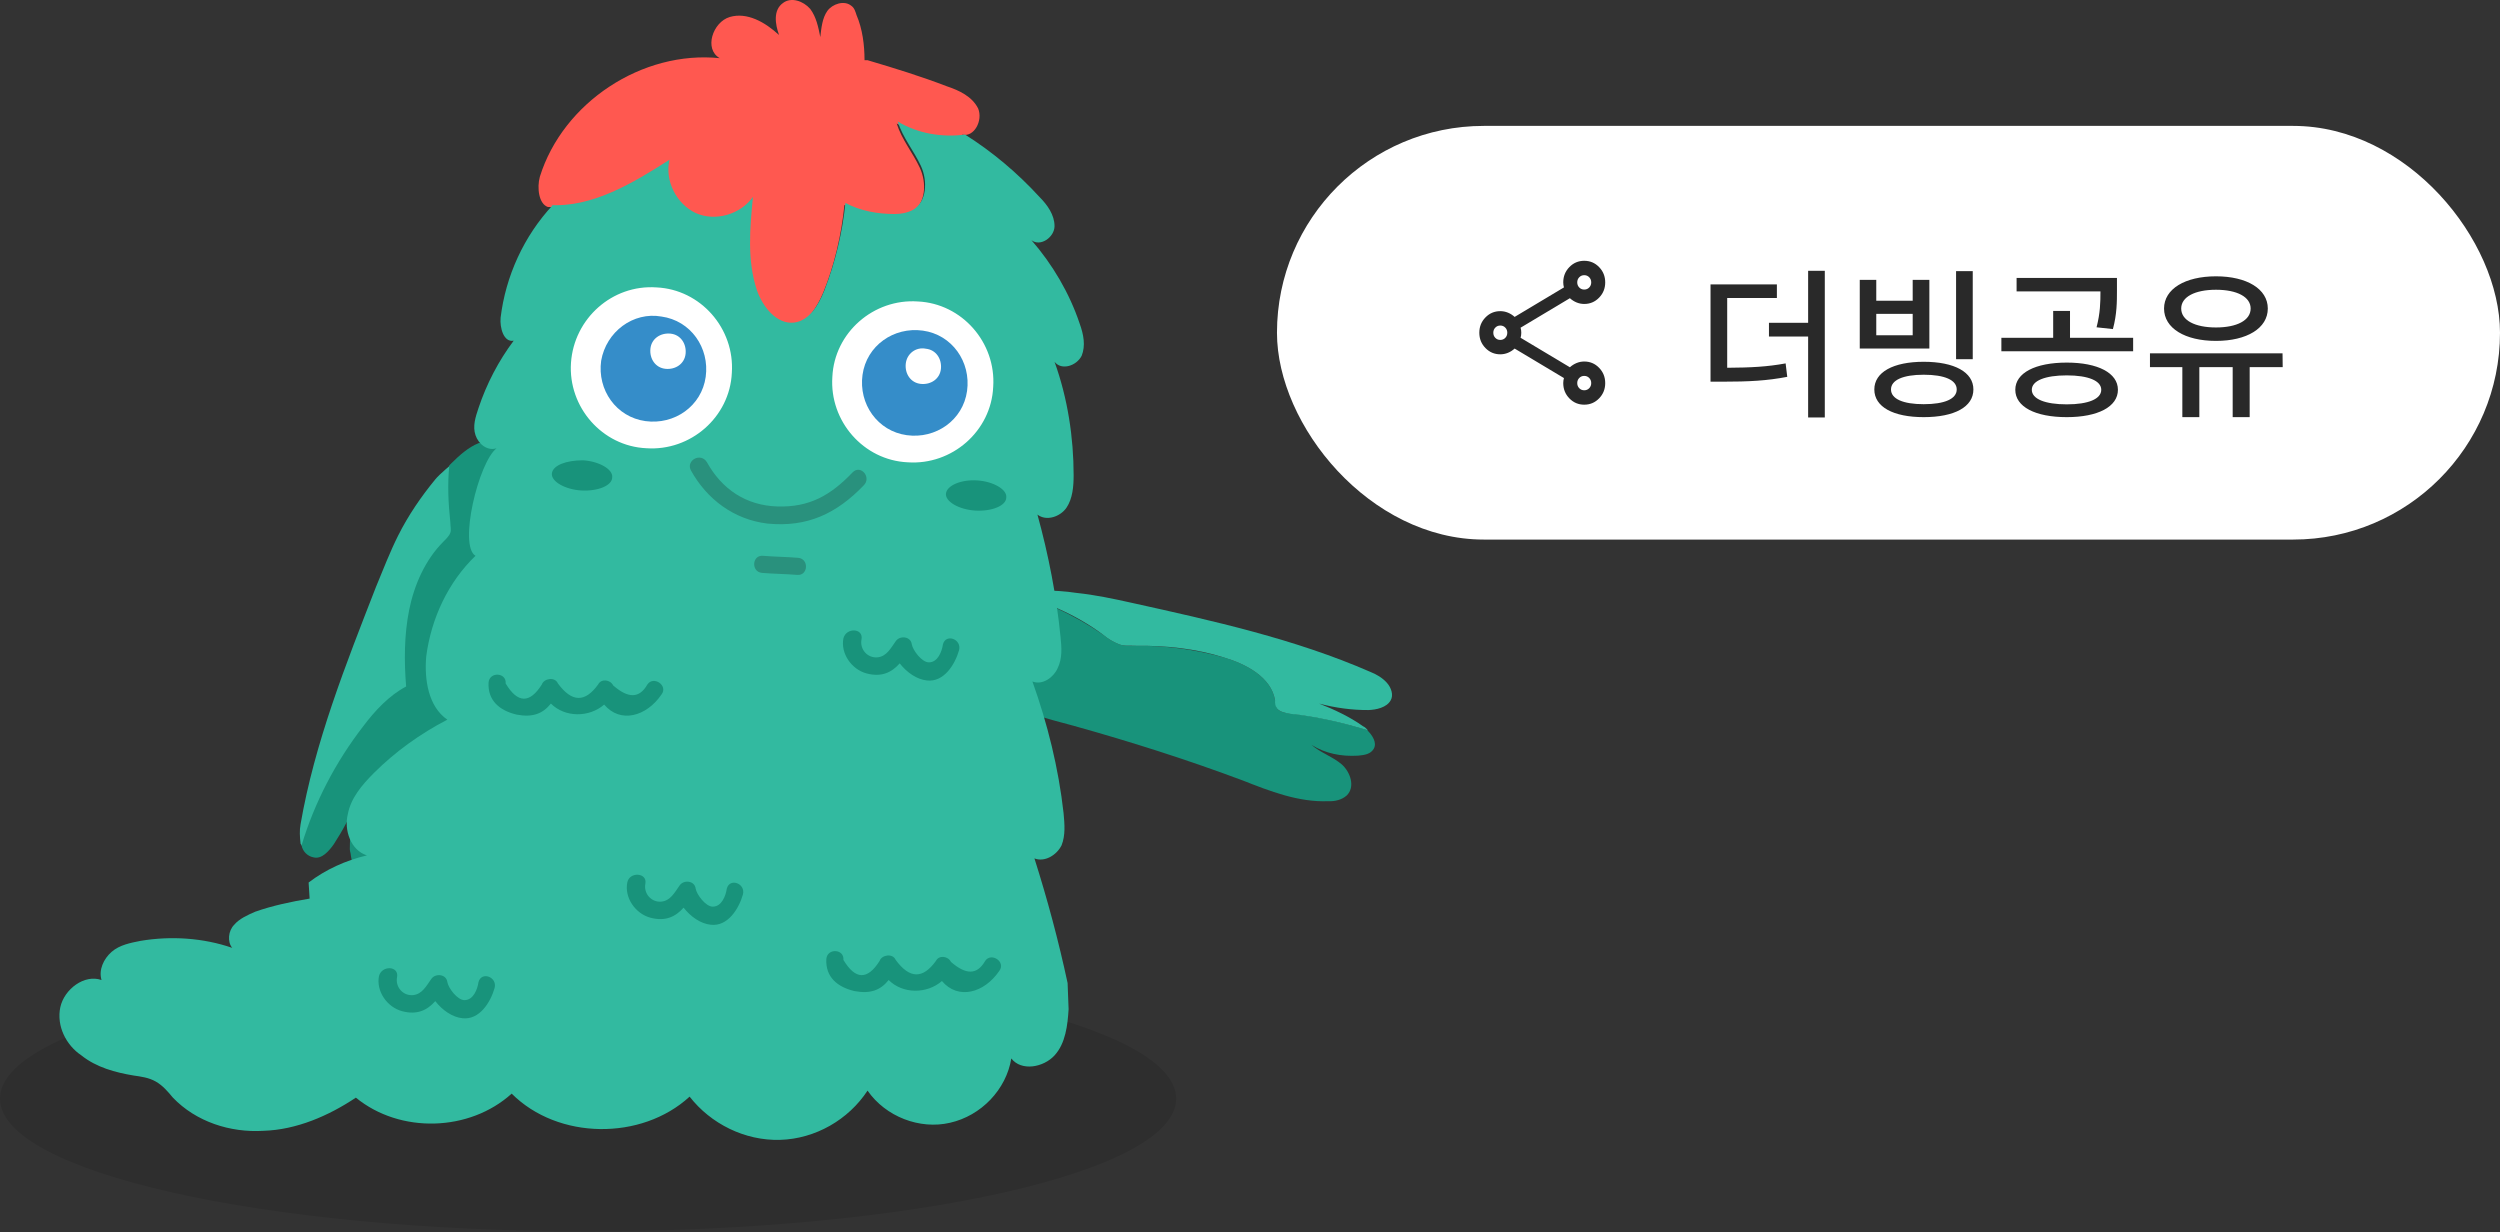 <svg width="278" height="137" viewBox="0 0 278 137" fill="none" xmlns="http://www.w3.org/2000/svg">
<rect x="0" y="0" width="278" height="137" fill="#333333" stroke="none"/>
<path d="M65.395 136.925C29.278 136.925 0 130.319 0 122.169C0 114.02 29.278 107.414 65.395 107.414C101.512 107.414 130.79 114.02 130.79 122.169C130.79 130.319 101.512 136.925 65.395 136.925Z" fill="black" fill-opacity="0.1"/>
<path d="M50.736 57.659C50.736 57.995 50.848 59.81 50.736 60.145C50.625 60.593 49.58 60.916 49.245 61.14C47.233 63.152 46.323 65.306 45.764 68.101C45.205 70.896 45.155 73.759 45.267 76.554C43.367 77.56 42.133 79.738 40.792 81.526C37.774 85.439 35.396 89.759 33.831 94.454L33.423 93.82C33.334 92.962 33.296 92.389 33.423 91.652C34.988 82.597 38.454 73.878 41.807 65.27C42.59 63.37 43.372 61.358 44.267 59.569C45.384 57.333 46.838 55.209 48.403 53.309C48.85 52.75 50.178 51.642 50.736 51.195C50.513 53.319 50.401 55.535 50.736 57.659Z" fill="#32BAA0"/>
<path d="M40.354 80.809C41.696 79.02 43.261 77.343 45.161 76.337C44.937 73.543 44.937 70.636 45.496 67.842C46.055 65.047 47.285 62.252 49.297 60.24C49.632 59.905 49.968 59.569 50.08 59.234C50.191 58.899 50.08 58.563 50.08 58.116C49.856 55.992 49.744 53.868 49.968 51.744C50.08 51.633 50.08 51.633 50.191 51.521C51.086 50.627 52.092 49.732 53.209 49.285C54.439 48.838 55.781 48.838 56.787 49.62L59.022 50.515C60.699 56.104 58.687 62.029 56.898 67.618C54.886 73.878 53.098 80.25 51.533 86.622C50.75 89.864 49.968 93.217 48.067 95.9C47.62 96.459 47.061 97.13 46.391 97.241C45.049 97.465 44.043 96.124 43.819 94.782C43.596 93.441 44.043 92.099 43.819 90.87C43.708 92.658 43.037 94.447 41.919 95.9C41.472 96.459 41.025 96.906 40.354 96.906C39.572 96.794 39.124 96.012 39.013 95.117C39.013 94.894 38.901 94.67 38.901 94.447C38.901 92.658 39.124 90.758 39.572 88.969C39.013 90.758 38.118 92.323 37.112 93.888C36.553 94.67 35.771 95.565 34.877 95.341C34.206 95.229 33.647 94.67 33.535 94C34.988 89.193 37.336 84.721 40.354 80.809Z" fill="#18937B"/>
<path d="M103.919 73.054L104.404 70.602C104.293 69.357 105.138 68.127 106.13 67.437C107.123 66.746 108.45 66.428 109.736 66.213C110.524 66.043 111.375 66.018 112.162 65.847C115.904 66.719 119.462 68.361 122.671 70.585C123.213 71.039 123.797 71.389 124.421 71.635C125.045 71.88 125.792 71.814 126.394 71.811C129.653 71.772 132.956 72.232 136.095 73.107C138.569 73.841 141.359 75.3 141.788 77.872C141.873 78.266 141.895 78.514 142.021 78.804C142.355 79.176 142.916 79.277 143.374 79.337C146.261 79.632 149.233 80.322 152.019 81.179C152.624 81.778 153.148 82.584 152.757 83.272C152.407 83.855 151.764 83.962 151.017 84.028C149.17 84.142 147.383 83.799 145.842 82.832C146.822 83.698 148.111 84.085 149.196 84.993C150.176 85.859 150.725 87.517 149.754 88.457C149.197 88.958 148.409 89.128 147.703 89.091C144.403 89.233 141.178 87.963 138.162 86.776C131.984 84.464 125.683 82.464 119.405 80.713C113.646 79.166 107.535 77.601 103.919 73.054Z" fill="#18937B"/>
<path d="M142.021 78.804C141.791 78.474 141.769 78.225 141.788 77.872C141.359 75.3 138.569 73.841 136.095 73.107C132.997 72.128 129.653 71.772 126.394 71.811C125.688 71.773 125.045 71.88 124.421 71.635C123.797 71.389 123.214 71.039 122.671 70.585C119.607 68.298 115.904 66.72 112.163 65.847C114.652 65.626 117.205 65.55 119.698 65.931C121.775 66.148 123.771 66.573 125.87 67.039C134.931 69.045 143.993 71.051 152.399 74.721C153.023 74.967 153.711 75.357 154.212 75.915C154.713 76.473 154.987 77.302 154.638 77.885C154.206 78.676 153.024 78.931 152.173 78.957C150.367 78.967 148.539 78.728 146.689 78.239C148.353 78.895 150.081 79.695 151.581 80.766C151.789 80.848 151.956 81.034 152.123 81.22C149.337 80.363 146.365 79.674 143.478 79.378C142.917 79.277 142.356 79.176 142.021 78.804Z" fill="#32BAA0"/>
<path d="M99.713 13.737C100.272 15.526 101.502 16.979 102.284 18.656C103.067 20.333 102.955 22.68 101.39 23.575C100.831 23.91 100.049 24.022 99.378 24.022C97.478 24.022 95.577 23.575 93.9 22.792C93.565 26.146 92.783 29.499 91.553 32.517C90.882 34.082 89.876 35.871 88.199 36.095C86.187 36.318 84.734 34.418 84.063 32.517C82.945 29.164 83.281 25.587 83.616 22.121C82.275 24.133 79.48 24.916 77.244 23.91C75.009 22.904 73.779 20.333 74.338 17.985C70.202 20.556 65.619 23.239 60.923 23.016C59.917 22.68 59.694 20.892 60.029 19.662C62.6 11.39 71.431 5.577 80.039 6.471C78.25 5.465 79.257 2.447 81.157 1.888C83.057 1.329 85.069 2.447 86.634 3.9C86.187 2.67 85.964 1.105 87.082 0.323C87.976 -0.348 89.317 0.099 90.1 0.994C90.77 1.888 90.994 3.006 91.218 4.124C91.329 3.118 91.441 2 92 1.217C92.559 0.435 93.9 -0.012 94.683 0.658C95.018 0.882 95.13 1.329 95.242 1.664C95.913 3.229 96.136 5.018 96.136 6.695H96.472C99.49 7.589 102.396 8.483 105.303 9.601C106.644 10.048 108.097 10.719 108.768 12.06C109.327 13.402 108.321 15.302 106.979 14.967C107.091 15.079 107.203 15.079 107.315 15.191C104.632 15.526 101.949 14.967 99.713 13.737Z" fill="#FF5850"/>
<path d="M6.707 111.997C7.154 109.985 9.39 108.308 11.29 108.979C10.955 107.861 11.514 106.632 12.408 105.849C13.302 105.067 14.532 104.843 15.65 104.62C19.003 104.061 22.581 104.284 25.822 105.402C25.264 104.731 25.375 103.502 26.046 102.831C26.605 102.16 27.611 101.713 28.393 101.378C30.294 100.707 32.418 100.26 34.43 99.924L34.318 98.136C36.219 96.683 38.454 95.677 40.802 95.118C39.013 94.559 38.231 92.323 38.678 90.534C39.013 88.746 40.243 87.293 41.584 85.951C43.932 83.604 46.727 81.591 49.745 80.026C47.621 78.573 47.174 75.555 47.397 72.984C47.956 68.736 49.856 64.712 52.875 61.805C50.974 60.688 53.21 51.409 55.222 49.844C54.216 50.18 53.21 49.397 52.875 48.391C52.539 47.385 52.875 46.379 53.21 45.373C54.104 42.69 55.446 40.119 57.123 37.883C56.005 38.107 55.558 36.43 55.669 35.312C56.228 30.729 58.24 26.257 61.482 22.792C61.37 22.792 61.147 22.792 61.035 22.792C65.842 23.127 70.425 20.333 74.45 17.762C73.891 20.109 75.232 22.68 77.356 23.686C79.592 24.692 82.386 23.798 83.728 21.898C83.392 25.363 83.057 28.94 84.175 32.294C84.846 34.194 86.411 36.094 88.311 35.871C89.988 35.647 90.994 33.971 91.665 32.294C92.894 29.164 93.677 25.81 94.012 22.568C95.689 23.463 97.589 23.798 99.49 23.798C100.16 23.798 100.831 23.686 101.502 23.351C103.067 22.457 103.179 20.109 102.396 18.432C101.614 16.756 100.384 15.302 99.825 13.514C102.061 14.855 104.744 15.302 107.315 14.967C110.333 16.867 113.128 19.215 115.587 21.898C116.481 22.792 117.264 23.91 117.264 25.139C117.264 26.369 115.699 27.487 114.693 26.704C117.04 29.387 118.94 32.629 120.058 35.983C120.505 37.212 120.729 38.442 120.282 39.56C119.723 40.678 118.046 41.237 117.264 40.231C118.717 44.255 119.388 48.615 119.388 52.862C119.388 54.092 119.276 55.434 118.605 56.44C117.934 57.446 116.369 58.005 115.363 57.222C116.593 61.694 117.487 66.277 117.934 70.86C118.046 71.978 118.158 73.208 117.599 74.325C117.152 75.332 115.922 76.226 114.804 75.779C116.481 80.474 117.711 85.392 118.27 90.423C118.382 91.652 118.493 92.882 118.046 94C117.487 95.118 116.146 95.9 115.028 95.453C116.481 100.036 117.711 104.62 118.717 109.315L118.829 112.221C118.717 114.01 118.493 116.022 117.264 117.363C116.034 118.705 113.575 119.152 112.457 117.699C111.898 121.164 109.103 124.07 105.638 124.853C102.284 125.635 98.484 124.182 96.471 121.276C94.347 124.517 90.659 126.641 86.746 126.753C82.834 126.865 79.033 124.965 76.685 121.946C71.32 126.865 62.041 126.753 56.899 121.611C52.204 125.859 44.491 126.083 39.572 122.058C36.554 124.07 32.977 125.635 29.288 125.747C25.599 125.971 21.798 124.741 19.227 122.058C18.668 121.387 18.109 120.717 17.327 120.27C16.544 119.822 15.65 119.711 14.867 119.599C12.855 119.264 10.731 118.705 9.055 117.363C7.378 116.245 6.26 114.121 6.707 111.997Z" fill="#32BAA0"/>
<path d="M56.229 76.002C57.57 78.238 58.911 78.238 60.253 76.114C60.477 75.443 61.706 75.219 62.041 76.002C63.606 78.126 65.06 78.126 66.513 76.114C66.848 75.443 67.854 75.555 68.19 76.226C69.867 77.679 71.096 77.679 71.99 76.114C72.661 75.108 74.338 76.226 73.555 77.232C71.879 79.691 68.972 80.474 67.184 78.35C65.507 79.803 62.824 79.803 61.259 78.238C60.365 79.356 59.247 79.803 57.458 79.467C55.558 79.02 54.217 77.902 54.328 75.89C54.44 74.661 56.34 74.772 56.229 76.002Z" fill="#18937B"/>
<path d="M95.801 71.084C95.578 72.201 96.472 73.207 97.59 73.096C98.596 72.984 99.043 72.09 99.602 71.307C100.049 70.636 101.279 70.748 101.391 71.642C101.502 72.313 102.508 73.655 103.291 73.655C104.297 73.655 104.744 72.425 104.856 71.642C105.191 70.413 106.98 71.084 106.644 72.313C106.197 73.878 104.968 75.89 103.067 75.667C101.949 75.555 100.832 74.772 100.049 73.766C99.155 74.772 98.037 75.331 96.36 74.884C94.683 74.437 93.454 72.649 93.789 70.972C94.124 69.742 96.025 69.854 95.801 71.084Z" fill="#18937B"/>
<path d="M71.767 98.248C71.544 99.366 72.438 100.372 73.556 100.26C74.562 100.148 75.009 99.254 75.568 98.472C76.015 97.801 77.245 97.913 77.356 98.807C77.468 99.478 78.474 100.819 79.257 100.819C80.263 100.819 80.71 99.59 80.822 98.807C81.157 97.577 82.946 98.248 82.61 99.478C82.163 101.043 80.934 103.055 79.033 102.831C77.915 102.72 76.797 101.937 76.015 100.931C75.121 101.937 74.003 102.496 72.326 102.049C70.649 101.602 69.42 99.813 69.755 98.136C69.979 96.907 71.991 97.019 71.767 98.248Z" fill="#18937B"/>
<path d="M44.155 108.644C43.931 109.761 44.826 110.768 45.944 110.656C46.95 110.544 47.397 109.65 47.956 108.867C48.403 108.196 49.633 108.308 49.744 109.203C49.856 109.873 50.862 111.215 51.645 111.215C52.651 111.215 53.098 109.985 53.21 109.203C53.545 107.973 55.334 108.644 54.998 109.873C54.551 111.438 53.322 113.45 51.421 113.227C50.303 113.115 49.185 112.333 48.403 111.326C47.509 112.333 46.391 112.891 44.714 112.444C43.037 111.997 41.808 110.209 42.143 108.532C42.478 107.302 44.379 107.414 44.155 108.644Z" fill="#18937B"/>
<path d="M93.788 106.744C95.13 108.979 96.471 108.979 97.813 106.855C98.036 106.185 99.266 105.961 99.601 106.744C101.166 108.868 102.62 108.868 104.073 106.855C104.408 106.185 105.414 106.297 105.75 106.967C107.426 108.421 108.656 108.421 109.55 106.855C110.221 105.849 111.898 106.967 111.115 107.973C109.439 110.433 106.532 111.215 104.744 109.091C103.067 110.544 100.384 110.544 98.819 108.979C97.924 110.097 96.807 110.544 95.018 110.209C93.118 109.762 91.776 108.644 91.888 106.632C92 105.402 93.9 105.514 93.788 106.744Z" fill="#18937B"/>
<path d="M105.191 54.875C105.079 55.769 106.644 56.663 108.433 56.775C110.333 56.887 111.898 56.216 111.898 55.322C112.01 54.427 110.445 53.533 108.656 53.421C106.868 53.31 105.303 53.98 105.191 54.875Z" fill="#18937B"/>
<path d="M61.37 52.639C61.259 53.533 62.824 54.427 64.612 54.539C66.513 54.651 68.078 53.98 68.078 53.086C68.189 52.192 66.624 51.297 64.836 51.185C62.936 51.185 61.482 51.745 61.37 52.639Z" fill="#18937B"/>
<path d="M92.558 41.907C92.223 46.826 96.024 51.186 100.943 51.409C105.861 51.745 110.221 47.944 110.444 43.025C110.78 38.107 106.979 33.747 102.06 33.523C97.142 33.188 92.782 36.989 92.558 41.907Z" fill="white"/>
<path d="M95.912 41.684C95.465 44.926 97.589 47.944 100.831 48.391C104.073 48.838 107.091 46.714 107.538 43.473C107.985 40.231 105.861 37.212 102.619 36.765C99.378 36.318 96.359 38.442 95.912 41.684Z" fill="#358DC9"/>
<path d="M63.494 40.343C63.159 45.261 66.96 49.621 71.878 49.844C76.797 50.18 81.156 46.379 81.38 41.46C81.715 36.542 77.915 32.182 72.996 31.959C68.077 31.623 63.83 35.424 63.494 40.343Z" fill="white"/>
<path d="M66.848 40.119C66.401 43.36 68.525 46.379 71.767 46.826C75.008 47.273 78.027 45.149 78.474 41.907C78.921 38.665 76.797 35.647 73.555 35.2C70.425 34.641 67.407 36.877 66.848 40.119Z" fill="#358DC9"/>
<path d="M78.61 51.4C80.287 54.418 82.97 56.207 86.435 56.318C90.012 56.43 92.36 55.089 94.819 52.518C95.713 51.623 96.943 53.077 96.049 53.971C93.03 57.101 89.789 58.666 85.317 58.219C81.628 57.772 78.61 55.536 76.821 52.294C76.263 51.176 77.939 50.282 78.61 51.4Z" fill="#29917D"/>
<path d="M88.646 63.929C87.304 63.818 86.075 63.818 84.733 63.706C83.504 63.594 83.615 61.694 84.845 61.806C86.186 61.917 87.416 61.917 88.758 62.029C89.987 62.141 89.876 64.041 88.646 63.929Z" fill="#29917D"/>
<path d="M100.719 40.454C100.607 41.572 101.278 42.578 102.396 42.69C103.514 42.802 104.52 42.131 104.632 41.013C104.743 39.895 104.073 38.889 102.955 38.778C101.837 38.554 100.831 39.336 100.719 40.454Z" fill="white"/>
<path d="M72.326 38.777C72.214 39.895 72.885 40.901 74.003 41.013C75.121 41.125 76.127 40.454 76.239 39.336C76.35 38.218 75.68 37.212 74.562 37.1C73.444 36.989 72.438 37.659 72.326 38.777Z" fill="white"/>
<rect x="142" y="14" width="136" height="46" rx="23" fill="white"/>
<path d="M176.167 45C175.519 45 174.968 44.767 174.514 44.3C174.06 43.833 173.833 43.267 173.833 42.6C173.833 42.507 173.84 42.41 173.853 42.31C173.866 42.21 173.885 42.12 173.911 42.04L168.428 38.76C168.207 38.96 167.961 39.117 167.689 39.23C167.417 39.343 167.131 39.4 166.833 39.4C166.185 39.4 165.634 39.167 165.181 38.7C164.727 38.233 164.5 37.667 164.5 37C164.5 36.333 164.727 35.767 165.181 35.3C165.634 34.833 166.185 34.6 166.833 34.6C167.131 34.6 167.417 34.657 167.689 34.77C167.961 34.883 168.207 35.04 168.428 35.24L173.911 31.96C173.885 31.88 173.866 31.79 173.853 31.69C173.84 31.59 173.833 31.493 173.833 31.4C173.833 30.733 174.06 30.167 174.514 29.7C174.968 29.233 175.519 29 176.167 29C176.815 29 177.366 29.233 177.819 29.7C178.273 30.167 178.5 30.733 178.5 31.4C178.5 32.067 178.273 32.633 177.819 33.1C177.366 33.567 176.815 33.8 176.167 33.8C175.869 33.8 175.583 33.743 175.311 33.63C175.039 33.517 174.793 33.36 174.572 33.16L169.089 36.44C169.115 36.52 169.134 36.61 169.147 36.71C169.16 36.81 169.167 36.907 169.167 37C169.167 37.093 169.16 37.19 169.147 37.29C169.134 37.39 169.115 37.48 169.089 37.56L174.572 40.84C174.793 40.64 175.039 40.483 175.311 40.37C175.583 40.257 175.869 40.2 176.167 40.2C176.815 40.2 177.366 40.433 177.819 40.9C178.273 41.367 178.5 41.933 178.5 42.6C178.5 43.267 178.273 43.833 177.819 44.3C177.366 44.767 176.815 45 176.167 45ZM176.167 32.2C176.387 32.2 176.572 32.123 176.72 31.97C176.87 31.817 176.944 31.627 176.944 31.4C176.944 31.173 176.87 30.983 176.72 30.83C176.572 30.677 176.387 30.6 176.167 30.6C175.946 30.6 175.762 30.677 175.613 30.83C175.464 30.983 175.389 31.173 175.389 31.4C175.389 31.627 175.464 31.817 175.613 31.97C175.762 32.123 175.946 32.2 176.167 32.2ZM166.833 37.8C167.054 37.8 167.239 37.723 167.388 37.57C167.537 37.416 167.611 37.227 167.611 37C167.611 36.773 167.537 36.583 167.388 36.43C167.239 36.276 167.054 36.2 166.833 36.2C166.613 36.2 166.428 36.276 166.279 36.43C166.13 36.583 166.056 36.773 166.056 37C166.056 37.227 166.13 37.416 166.279 37.57C166.428 37.723 166.613 37.8 166.833 37.8ZM176.167 43.4C176.387 43.4 176.572 43.323 176.72 43.17C176.87 43.017 176.944 42.827 176.944 42.6C176.944 42.373 176.87 42.184 176.72 42.03C176.572 41.877 176.387 41.8 176.167 41.8C175.946 41.8 175.762 41.877 175.613 42.03C175.464 42.184 175.389 42.373 175.389 42.6C175.389 42.827 175.464 43.017 175.613 43.17C175.762 43.323 175.946 43.4 176.167 43.4Z" fill="#292929"/>
<path d="M192.064 33.138H197.59V31.626H190.21V42.444H191.488C194.512 42.444 196.492 42.336 198.742 41.904L198.562 40.41C196.492 40.788 194.71 40.878 192.064 40.896V33.138ZM201.064 30.114V35.892H196.708V37.422H201.064V46.422H202.918V30.114H201.064ZM206.805 31.122V38.754H214.545V31.122H212.691V33.444H208.641V31.122H206.805ZM208.641 34.902H212.691V37.278H208.641V34.902ZM217.515 30.15V39.942H219.369V30.15H217.515ZM213.915 40.23C210.531 40.23 208.425 41.382 208.425 43.308C208.425 45.252 210.531 46.386 213.915 46.386C217.335 46.386 219.441 45.252 219.441 43.308C219.441 41.382 217.335 40.23 213.915 40.23ZM213.915 41.67C216.255 41.67 217.587 42.264 217.587 43.308C217.587 44.352 216.255 44.946 213.915 44.946C211.611 44.946 210.279 44.352 210.279 43.308C210.279 42.264 211.611 41.67 213.915 41.67ZM234.955 36.594C235.405 34.92 235.405 33.57 235.405 32.274V30.906H224.245V32.4H233.569C233.569 33.624 233.551 34.794 233.137 36.396L234.955 36.594ZM229.825 44.964C227.413 44.964 225.937 44.37 225.937 43.344C225.937 42.336 227.413 41.742 229.825 41.742C232.219 41.742 233.659 42.336 233.659 43.344C233.659 44.37 232.219 44.964 229.825 44.964ZM229.825 40.32C226.315 40.32 224.101 41.472 224.101 43.344C224.101 45.234 226.315 46.386 229.825 46.386C233.281 46.386 235.513 45.234 235.513 43.344C235.513 41.472 233.281 40.32 229.825 40.32ZM230.185 37.566V34.578H228.313V37.566H222.553V39.06H237.205V37.566H230.185ZM246.42 32.22C248.742 32.22 250.272 33.012 250.272 34.308C250.272 35.622 248.742 36.414 246.42 36.414C244.08 36.414 242.55 35.622 242.55 34.308C242.55 33.012 244.08 32.22 246.42 32.22ZM246.42 37.908C249.84 37.908 252.18 36.504 252.18 34.308C252.18 32.13 249.84 30.726 246.42 30.726C242.982 30.726 240.642 32.13 240.642 34.308C240.642 36.504 242.982 37.908 246.42 37.908ZM253.818 39.294H239.076V40.824H242.676V46.386H244.566V40.824H248.274V46.386H250.164V40.824H253.836L253.818 39.294Z" fill="#292929"/>
</svg>
